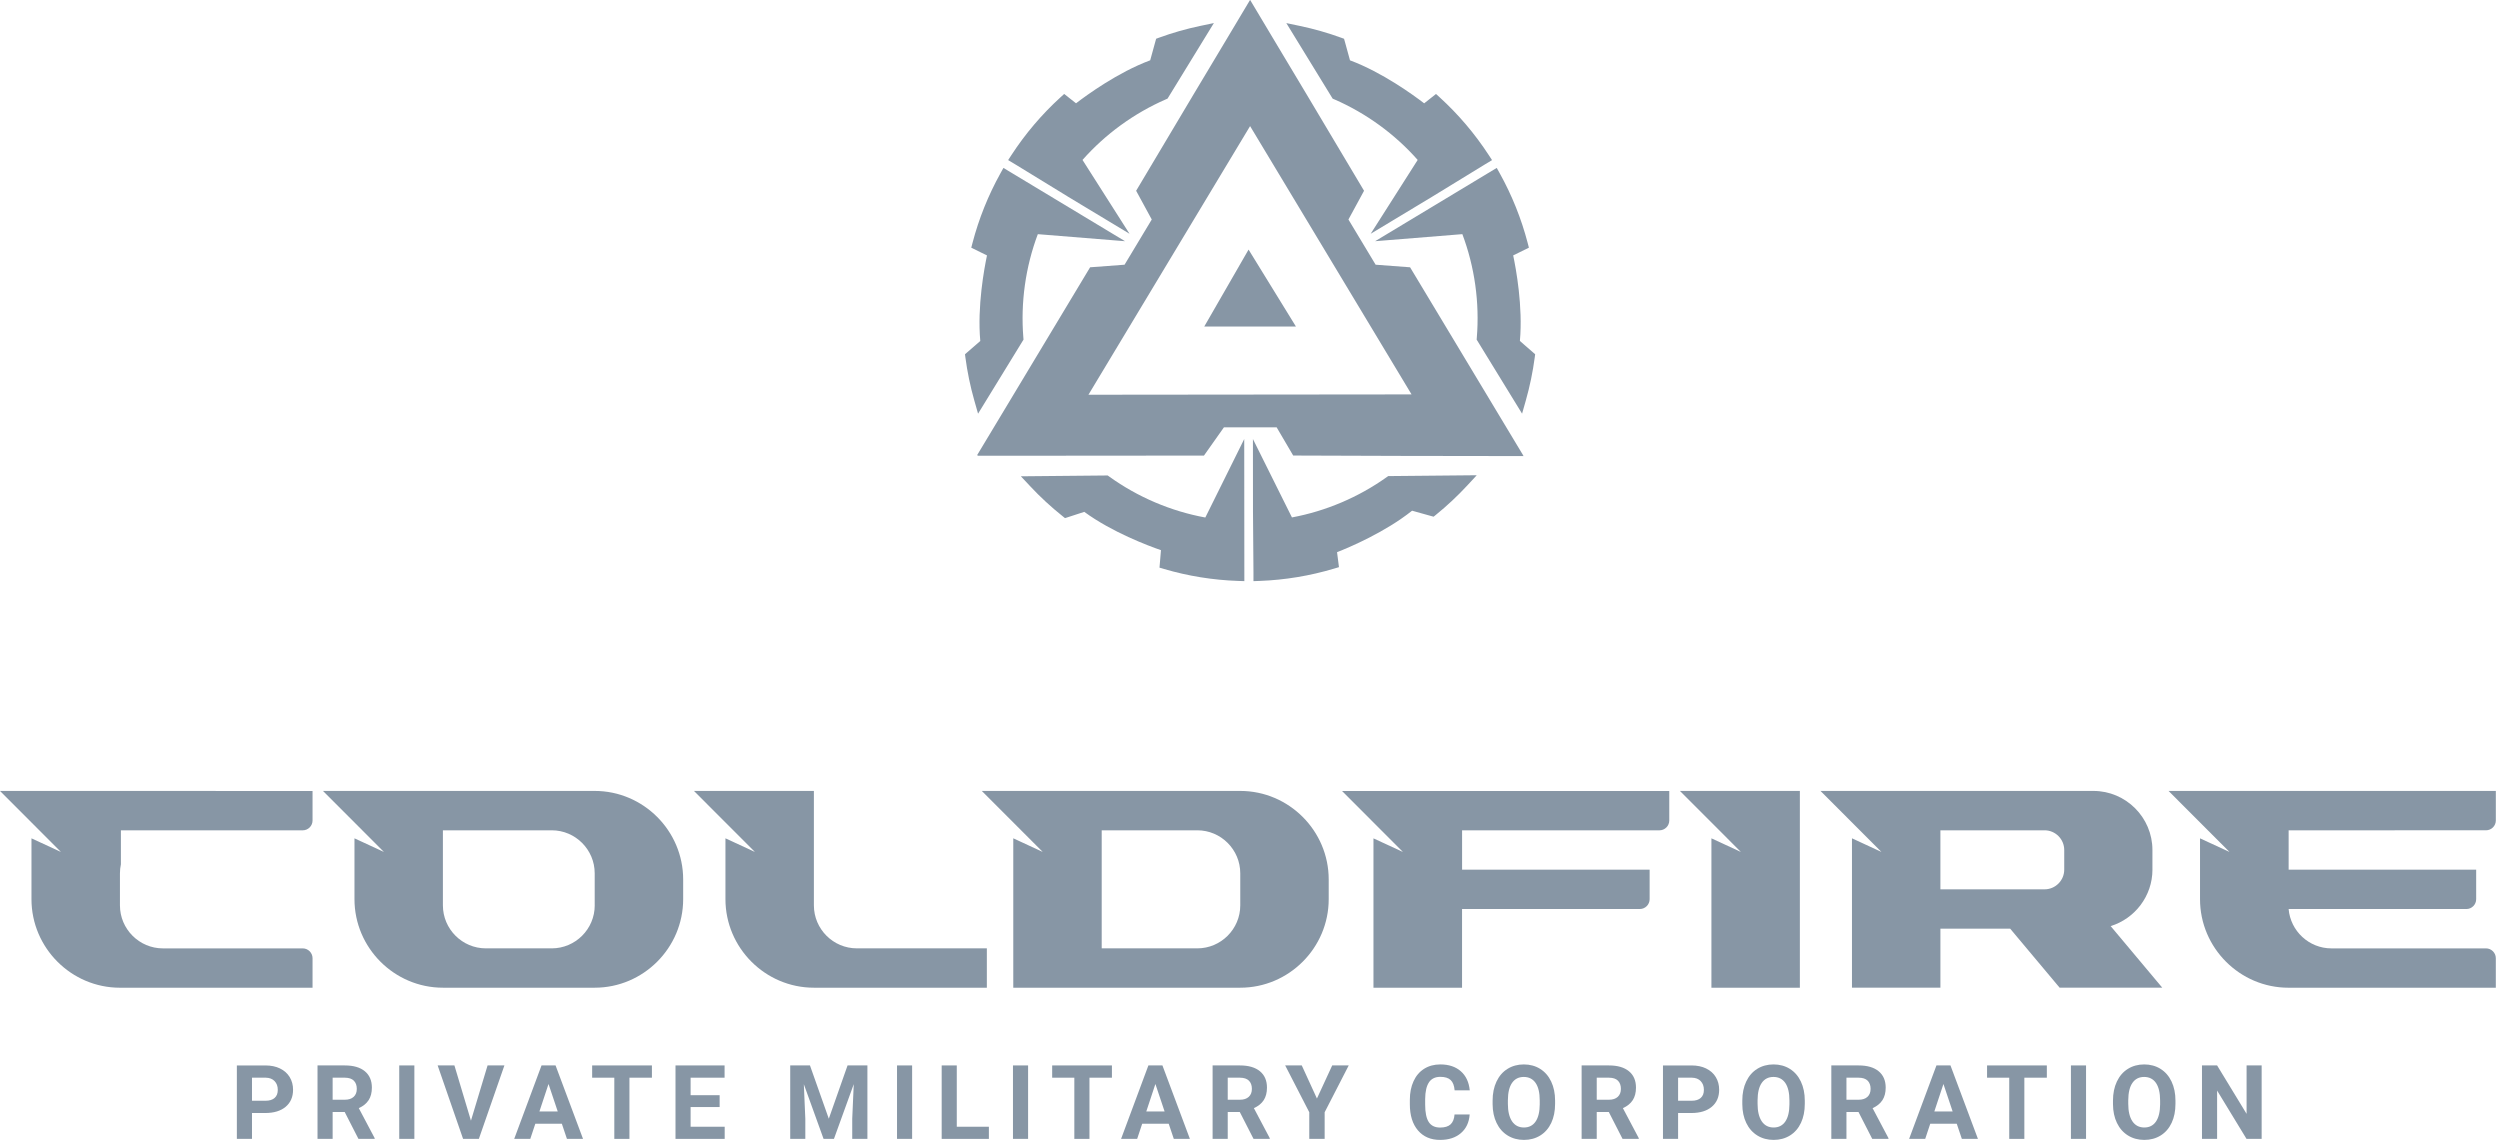 <svg width="273" height="125" viewBox="0 0 273 125" fill="none" xmlns="http://www.w3.org/2000/svg">
<path d="M23.549 86.372H-0L4.773 91.151L6.654 93.034L4.344 91.965L3.437 91.546V98.19C3.437 103.508 7.784 107.859 13.095 107.859H34.13V104.636C34.13 104.045 33.645 103.563 33.057 103.563H17.785C15.206 103.563 13.098 101.452 13.098 98.87V95.363C13.098 95.026 13.134 94.697 13.202 94.38V90.671H33.057C33.648 90.671 34.13 90.189 34.13 89.597V86.374H23.551L23.549 86.372Z" fill="#8796A5"/>
<path d="M64.944 86.372H35.272L41.926 93.034L38.709 91.545V98.189C38.709 103.506 43.055 107.857 48.367 107.857H64.944C70.255 107.857 74.602 103.506 74.602 98.189V96.039C74.602 90.721 70.255 86.37 64.944 86.37V86.372ZM64.944 98.868C64.944 101.45 62.835 103.561 60.256 103.561H53.052C50.473 103.561 48.365 101.45 48.365 98.868V90.669H60.254C62.833 90.669 64.941 92.78 64.941 95.361V98.868H64.944Z" fill="#8796A5"/>
<path d="M95.254 107.857H107.764V103.56H93.564C90.985 103.56 88.877 101.45 88.877 98.868V86.372H75.781L82.436 93.034L79.219 91.544V98.188C79.219 103.506 83.565 107.857 88.877 107.857H95.254Z" fill="#8796A5"/>
<path d="M110.648 107.857H135.437C140.749 107.857 145.095 103.506 145.095 98.189V96.039C145.095 90.721 140.749 86.37 135.437 86.37H107.212L113.867 93.032L110.65 91.542V107.855L110.648 107.857ZM120.306 90.669H130.75C133.329 90.669 135.437 92.78 135.437 95.361V98.868C135.437 101.45 133.329 103.561 130.75 103.561H120.306V90.669Z" fill="#8796A5"/>
<path d="M179.068 99.264C179.658 99.264 180.14 98.781 180.14 98.19V94.967H159.66V90.671H181.212C181.803 90.671 182.285 90.188 182.285 89.597V86.374H146.547L151.32 91.153L153.201 93.036L150.888 91.967L149.982 91.549V107.861H159.656V99.266H179.063L179.068 99.264Z" fill="#8796A5"/>
<path d="M186.887 107.857H196.545V86.372H183.449L190.104 93.034L186.887 91.544V107.857Z" fill="#8796A5"/>
<path d="M235.045 94.966V92.816C235.045 89.27 232.148 86.37 228.606 86.37H198.798L205.452 93.032L202.235 91.542V107.855H211.893V101.409H219.509L224.912 107.855H236.119L230.483 101.129C233.118 100.322 235.047 97.856 235.047 94.963L235.045 94.966ZM225.414 94.966C225.414 96.148 224.448 97.115 223.267 97.115H211.891V90.669H223.267C224.448 90.669 225.414 91.636 225.414 92.818V94.968V94.966Z" fill="#8796A5"/>
<path d="M261.501 90.668H271.473C272.063 90.668 272.545 90.186 272.545 89.595V86.372H236.807L241.58 91.151L243.462 93.034L241.149 91.965L240.242 91.546V98.19C240.242 103.508 244.589 107.859 249.9 107.859H272.543V104.636C272.543 104.045 272.059 103.563 271.471 103.563H254.587C252.143 103.563 250.118 101.663 249.919 99.266H269.326C269.916 99.266 270.398 98.784 270.398 98.192V94.969H249.919V90.673H261.499L261.501 90.668Z" fill="#8796A5"/>
<path d="M30.579 116.676C30.123 116.456 29.593 116.346 28.991 116.346H25.865V124.366H27.517V121.541H28.964C29.914 121.541 30.657 121.314 31.195 120.861C31.731 120.409 32.002 119.788 32.002 119.003C32.002 118.484 31.879 118.023 31.634 117.618C31.388 117.213 31.036 116.899 30.579 116.679V116.676ZM29.991 119.892C29.761 120.099 29.43 120.202 28.991 120.202H27.517V117.684H29.03C29.436 117.691 29.757 117.816 29.986 118.059C30.218 118.303 30.334 118.619 30.334 119.012C30.334 119.406 30.22 119.688 29.991 119.892Z" fill="#8796A5"/>
<path d="M40.255 120.139C40.491 119.772 40.609 119.317 40.609 118.769C40.609 117.998 40.352 117.402 39.839 116.979C39.326 116.556 38.596 116.345 37.649 116.345H34.673V124.365H36.324V121.428H37.64L39.142 124.365H40.914V124.287L39.18 121.01C39.66 120.794 40.019 120.502 40.255 120.136V120.139ZM38.619 119.775C38.392 119.986 38.072 120.091 37.656 120.091H36.324V117.684H37.651C38.094 117.684 38.424 117.794 38.639 118.01C38.853 118.226 38.962 118.524 38.962 118.901C38.962 119.279 38.849 119.563 38.621 119.775H38.619Z" fill="#8796A5"/>
<path d="M45.249 116.345H43.597V124.365H45.249V116.345Z" fill="#8796A5"/>
<path d="M51.428 122.377L49.622 116.345H47.791L50.569 124.367H52.291L55.081 116.345H53.243L51.428 122.377Z" fill="#8796A5"/>
<path d="M59.135 116.345L56.152 124.365H57.908L58.458 122.711H61.353L61.909 124.365H63.666L60.667 116.345H59.138H59.135ZM58.904 121.374L59.899 118.371L60.905 121.374H58.901H58.904Z" fill="#8796A5"/>
<path d="M64.663 117.684H67.083V124.367H68.735V117.684H71.189V116.345H64.663V117.684Z" fill="#8796A5"/>
<path d="M75.414 120.889H78.584V119.595H75.414V117.684H79.124V116.345H73.765V124.367H79.136V123.039H75.414V120.889Z" fill="#8796A5"/>
<path d="M90.506 122.163L88.448 116.345H86.292V124.367H87.941V122.174L87.778 118.394L89.934 124.367H91.067L93.23 118.389L93.064 122.174V124.367H94.721V116.345H92.553L90.506 122.163Z" fill="#8796A5"/>
<path d="M99.604 116.345H97.955V124.365H99.604V116.345Z" fill="#8796A5"/>
<path d="M104.48 116.345H102.831V124.367H107.986V123.039H104.48V116.345Z" fill="#8796A5"/>
<path d="M112.268 116.345H110.616V124.365H112.268V116.345Z" fill="#8796A5"/>
<path d="M114.897 117.684H117.317V124.367H118.969V117.684H121.422V116.345H114.897V117.684Z" fill="#8796A5"/>
<path d="M125.405 116.345L122.422 124.365H124.178L124.728 122.711H127.623L128.179 124.365H129.936L126.937 116.345H125.408H125.405ZM125.174 121.374L126.169 118.371L127.175 121.374H125.171H125.174Z" fill="#8796A5"/>
<path d="M137.999 120.139C138.235 119.772 138.353 119.317 138.353 118.769C138.353 117.998 138.096 117.402 137.583 116.979C137.069 116.556 136.34 116.345 135.393 116.345H132.416V124.365H134.068V121.428H135.384L136.885 124.365H138.657V124.287L136.924 121.01C137.403 120.794 137.762 120.502 137.999 120.136V120.139ZM136.363 119.775C136.136 119.986 135.815 120.091 135.399 120.091H134.068V117.684H135.395C135.838 117.684 136.167 117.794 136.383 118.01C136.597 118.226 136.706 118.524 136.706 118.901C136.706 119.279 136.592 119.563 136.365 119.775H136.363Z" fill="#8796A5"/>
<path d="M143.809 119.959L142.153 116.345H140.342L142.973 121.458V124.367H144.652V121.458L147.281 116.345H145.477L143.809 119.959Z" fill="#8796A5"/>
<path d="M156.046 118.182C156.319 117.787 156.732 117.591 157.282 117.591C157.789 117.591 158.166 117.707 158.414 117.941C158.661 118.176 158.804 118.551 158.845 119.067H160.497C160.408 118.171 160.084 117.475 159.518 116.979C158.952 116.483 158.209 116.235 157.285 116.235C156.617 116.235 156.03 116.392 155.526 116.706C155.022 117.02 154.633 117.47 154.363 118.06C154.092 118.646 153.956 119.326 153.956 120.098V120.589C153.956 121.797 154.251 122.747 154.84 123.439C155.428 124.13 156.237 124.478 157.264 124.478C158.202 124.478 158.959 124.23 159.534 123.734C160.109 123.239 160.427 122.559 160.488 121.697H158.836C158.8 122.186 158.655 122.545 158.405 122.779C158.152 123.011 157.773 123.129 157.262 123.129C156.696 123.129 156.283 122.929 156.021 122.529C155.76 122.129 155.628 121.496 155.628 120.627V120.022C155.635 119.192 155.776 118.58 156.049 118.185L156.046 118.182Z" fill="#8796A5"/>
<path d="M168.182 116.718C167.664 116.397 167.069 116.235 166.403 116.235C165.738 116.235 165.142 116.397 164.624 116.718C164.106 117.038 163.704 117.5 163.42 118.101C163.136 118.701 162.993 119.397 162.993 120.186V120.582C162.998 121.353 163.141 122.035 163.427 122.629C163.713 123.223 164.118 123.678 164.638 123.998C165.158 124.319 165.751 124.478 166.415 124.478C167.078 124.478 167.68 124.317 168.2 123.994C168.718 123.671 169.118 123.211 169.398 122.618C169.677 122.022 169.816 121.33 169.816 120.541V120.184C169.816 119.399 169.673 118.706 169.389 118.105C169.105 117.505 168.703 117.043 168.184 116.722L168.182 116.718ZM168.141 120.566C168.137 121.401 167.987 122.033 167.689 122.47C167.392 122.904 166.967 123.123 166.412 123.123C165.858 123.123 165.415 122.897 165.113 122.445C164.813 121.992 164.661 121.358 164.661 120.539V120.148C164.665 119.313 164.817 118.681 165.117 118.251C165.417 117.818 165.844 117.602 166.399 117.602C166.953 117.602 167.385 117.821 167.687 118.257C167.989 118.694 168.139 119.333 168.139 120.175V120.566H168.141Z" fill="#8796A5"/>
<path d="M178.295 120.139C178.531 119.772 178.649 119.317 178.649 118.769C178.649 117.998 178.393 117.402 177.879 116.979C177.366 116.556 176.636 116.345 175.689 116.345H172.713V124.365H174.364V121.428H175.68L177.182 124.365H178.954V124.287L177.22 121.01C177.7 120.794 178.059 120.502 178.295 120.136V120.139ZM176.659 119.775C176.432 119.986 176.112 120.091 175.696 120.091H174.364V117.684H175.691C176.134 117.684 176.464 117.794 176.68 118.01C176.893 118.226 177.002 118.524 177.002 118.901C177.002 119.279 176.889 119.563 176.661 119.775H176.659Z" fill="#8796A5"/>
<path d="M186.31 116.676C185.854 116.456 185.324 116.346 184.722 116.346H181.596V124.366H183.248V121.541H184.695C185.644 121.541 186.39 121.314 186.926 120.861C187.464 120.409 187.732 119.788 187.732 119.003C187.732 118.484 187.61 118.023 187.364 117.618C187.119 117.213 186.767 116.899 186.31 116.679V116.676ZM185.722 119.892C185.492 120.099 185.161 120.202 184.722 120.202H183.248V117.684H184.761C185.167 117.691 185.488 117.816 185.717 118.059C185.949 118.303 186.065 118.619 186.065 119.012C186.065 119.406 185.951 119.688 185.722 119.892Z" fill="#8796A5"/>
<path d="M195.449 116.718C194.931 116.397 194.336 116.235 193.67 116.235C193.004 116.235 192.409 116.397 191.891 116.718C191.373 117.038 190.971 117.5 190.687 118.101C190.403 118.701 190.26 119.397 190.26 120.186V120.582C190.264 121.353 190.407 122.035 190.694 122.629C190.98 123.223 191.384 123.678 191.905 123.998C192.425 124.319 193.018 124.478 193.681 124.478C194.345 124.478 194.947 124.317 195.467 123.994C195.985 123.671 196.385 123.211 196.664 122.618C196.944 122.022 197.083 121.33 197.083 120.541V120.184C197.083 119.399 196.939 118.706 196.655 118.105C196.371 117.505 195.969 117.043 195.451 116.722L195.449 116.718ZM195.408 120.566C195.404 121.401 195.254 122.033 194.956 122.47C194.658 122.904 194.233 123.123 193.679 123.123C193.125 123.123 192.682 122.897 192.38 122.445C192.08 121.992 191.927 121.358 191.927 120.539V120.148C191.932 119.313 192.084 118.681 192.384 118.251C192.684 117.818 193.111 117.602 193.665 117.602C194.22 117.602 194.651 117.821 194.954 118.257C195.254 118.694 195.406 119.333 195.406 120.175V120.566H195.408Z" fill="#8796A5"/>
<path d="M205.562 120.139C205.798 119.772 205.917 119.317 205.917 118.769C205.917 117.998 205.66 117.402 205.146 116.979C204.633 116.556 203.904 116.345 202.956 116.345H199.98V124.365H201.632V121.428H202.947L204.449 124.365H206.221V124.287L204.487 121.01C204.967 120.794 205.326 120.502 205.562 120.136V120.139ZM203.926 119.775C203.699 119.986 203.379 120.091 202.963 120.091H201.632V117.684H202.958C203.401 117.684 203.731 117.794 203.947 118.01C204.16 118.226 204.269 118.524 204.269 118.901C204.269 119.279 204.156 119.563 203.929 119.775H203.926Z" fill="#8796A5"/>
<path d="M211.46 116.345L208.476 124.365H210.233L210.783 122.711H213.677L214.234 124.365H215.99L212.991 116.345H211.462H211.46ZM211.228 121.374L212.223 118.371L213.229 121.374H211.226H211.228Z" fill="#8796A5"/>
<path d="M216.987 117.684H219.409V124.367H221.059V117.684H223.515V116.345H216.987V117.684Z" fill="#8796A5"/>
<path d="M227.796 116.345H226.145V124.365H227.796V116.345Z" fill="#8796A5"/>
<path d="M235.927 116.718C235.409 116.397 234.813 116.235 234.148 116.235C233.482 116.235 232.887 116.397 232.369 116.718C231.851 117.038 231.449 117.5 231.165 118.101C230.881 118.701 230.738 119.397 230.738 120.186V120.582C230.742 121.353 230.885 122.035 231.172 122.629C231.458 123.223 231.862 123.678 232.382 123.998C232.903 124.319 233.496 124.478 234.159 124.478C234.823 124.478 235.425 124.317 235.945 123.994C236.463 123.671 236.863 123.211 237.142 122.618C237.422 122.022 237.56 121.33 237.56 120.541V120.184C237.56 119.399 237.417 118.706 237.133 118.105C236.849 117.505 236.447 117.043 235.929 116.722L235.927 116.718ZM235.886 120.566C235.881 121.401 235.731 122.033 235.434 122.47C235.136 122.904 234.711 123.123 234.157 123.123C233.603 123.123 233.159 122.897 232.857 122.445C232.557 121.992 232.405 121.358 232.405 120.539V120.148C232.41 119.313 232.562 118.681 232.862 118.251C233.162 117.818 233.589 117.602 234.143 117.602C234.698 117.602 235.129 117.821 235.431 118.257C235.731 118.694 235.884 119.333 235.884 120.175V120.566H235.886Z" fill="#8796A5"/>
<path d="M245.327 121.633L242.108 116.345H240.456V124.367H242.108V119.09L245.32 124.367H246.972V116.345H245.327V121.633Z" fill="#8796A5"/>
<path d="M151.427 52.104C148.346 54.301 144.778 55.815 141.08 56.503L136.82 47.944L136.826 55.855L136.879 62.551V63.461L137.561 63.436C140.313 63.334 143.047 62.881 145.681 62.092L146.215 61.933L146.006 60.298C147.369 59.761 151.247 58.124 154.2 55.768C154.935 55.976 155.614 56.168 156.224 56.334L156.55 56.423L156.811 56.211C158.013 55.239 159.16 54.164 160.224 53.016L161.262 51.896L151.591 51.989L151.423 52.108L151.427 52.104Z" fill="#8796A5"/>
<path d="M131.623 56.513C127.867 55.825 124.249 54.286 121.133 52.046L120.959 51.921L111.481 52.012L112.504 53.105C113.592 54.271 114.777 55.364 116.025 56.359L116.299 56.579L116.635 56.471C117.176 56.297 117.77 56.104 118.403 55.895C121.451 58.124 125.393 59.6 126.778 60.078L126.617 61.987L127.132 62.138C129.753 62.908 132.467 63.344 135.203 63.437L135.883 63.459L135.87 47.942L131.621 56.513H131.623Z" fill="#8796A5"/>
<path d="M145.716 10.852C149.184 12.364 152.319 14.644 154.811 17.465L149.678 25.529L156.446 21.449L162.152 17.954L162.931 17.485L162.558 16.913C161.051 14.603 159.256 12.491 157.224 10.638L156.812 10.262L155.519 11.284C154.356 10.389 150.958 7.908 147.419 6.587C147.221 5.85 147.033 5.168 146.861 4.557L146.77 4.233L146.454 4.118C145.002 3.587 143.489 3.157 141.959 2.835L140.466 2.522L145.526 10.772L145.716 10.856V10.852Z" fill="#8796A5"/>
<path d="M165.973 37.233C166.312 33.469 165.543 29.326 165.24 27.891L166.957 27.046L166.821 26.524C166.13 23.881 165.106 21.326 163.775 18.93L163.444 18.335L150.165 26.339L159.689 25.569C161.035 29.146 161.581 33.044 161.268 36.871L161.251 37.085L166.211 45.171L166.62 43.73C167.056 42.195 167.383 40.614 167.593 39.032L167.639 38.683L167.374 38.452C166.946 38.077 166.475 37.667 165.969 37.231L165.973 37.233Z" fill="#8796A5"/>
<path d="M166.311 49.69L163.981 45.816L160.174 39.485L153.981 29.188L150.219 28.907L147.249 23.97L148.954 20.832L142.701 10.337L138.903 3.994L136.518 6.10352e-05L136.51 0.013L136.503 6.10352e-05L134.117 3.994L130.319 10.337L124.066 20.832L125.772 23.97L122.802 28.907L119.04 29.188L112.847 39.485L109.04 45.816L106.709 49.69H106.779L106.715 49.769L112.084 49.766L119.466 49.76L131.472 49.75L133.652 46.667L139.409 46.663L141.217 49.745L153.422 49.786L160.81 49.796L166.387 49.805L166.292 49.694H166.315L166.311 49.69ZM118.858 43.105L136.51 13.77L154.142 43.069L118.858 43.105Z" fill="#8796A5"/>
<path d="M116.575 21.449L123.343 25.529L118.21 17.465C120.704 14.645 123.839 12.365 127.305 10.852L127.495 10.769L132.555 2.518L131.062 2.831C129.532 3.151 128.019 3.584 126.567 4.114L126.251 4.23L126.16 4.554C125.988 5.164 125.8 5.845 125.602 6.584C122.063 7.905 118.665 10.388 117.502 11.28L116.209 10.259L115.797 10.634C113.765 12.488 111.97 14.599 110.463 16.91L110.09 17.482L110.869 17.95L116.575 21.445V21.449Z" fill="#8796A5"/>
<path d="M111.768 37.087L111.751 36.873C111.439 33.044 111.984 29.148 113.33 25.571L122.855 26.341L109.576 18.337L109.245 18.932C107.916 21.326 106.889 23.882 106.198 26.526L106.062 27.047L107.779 27.893C107.476 29.328 106.708 33.471 107.047 37.235C106.541 37.669 106.07 38.078 105.642 38.456L105.377 38.687L105.422 39.035C105.63 40.618 105.958 42.201 106.395 43.734L106.804 45.174L111.764 37.089L111.768 37.087Z" fill="#8796A5"/>
<path d="M131.503 35.66H141.518L136.344 27.255L131.503 35.66Z" fill="#8796A5"/>
</svg>

